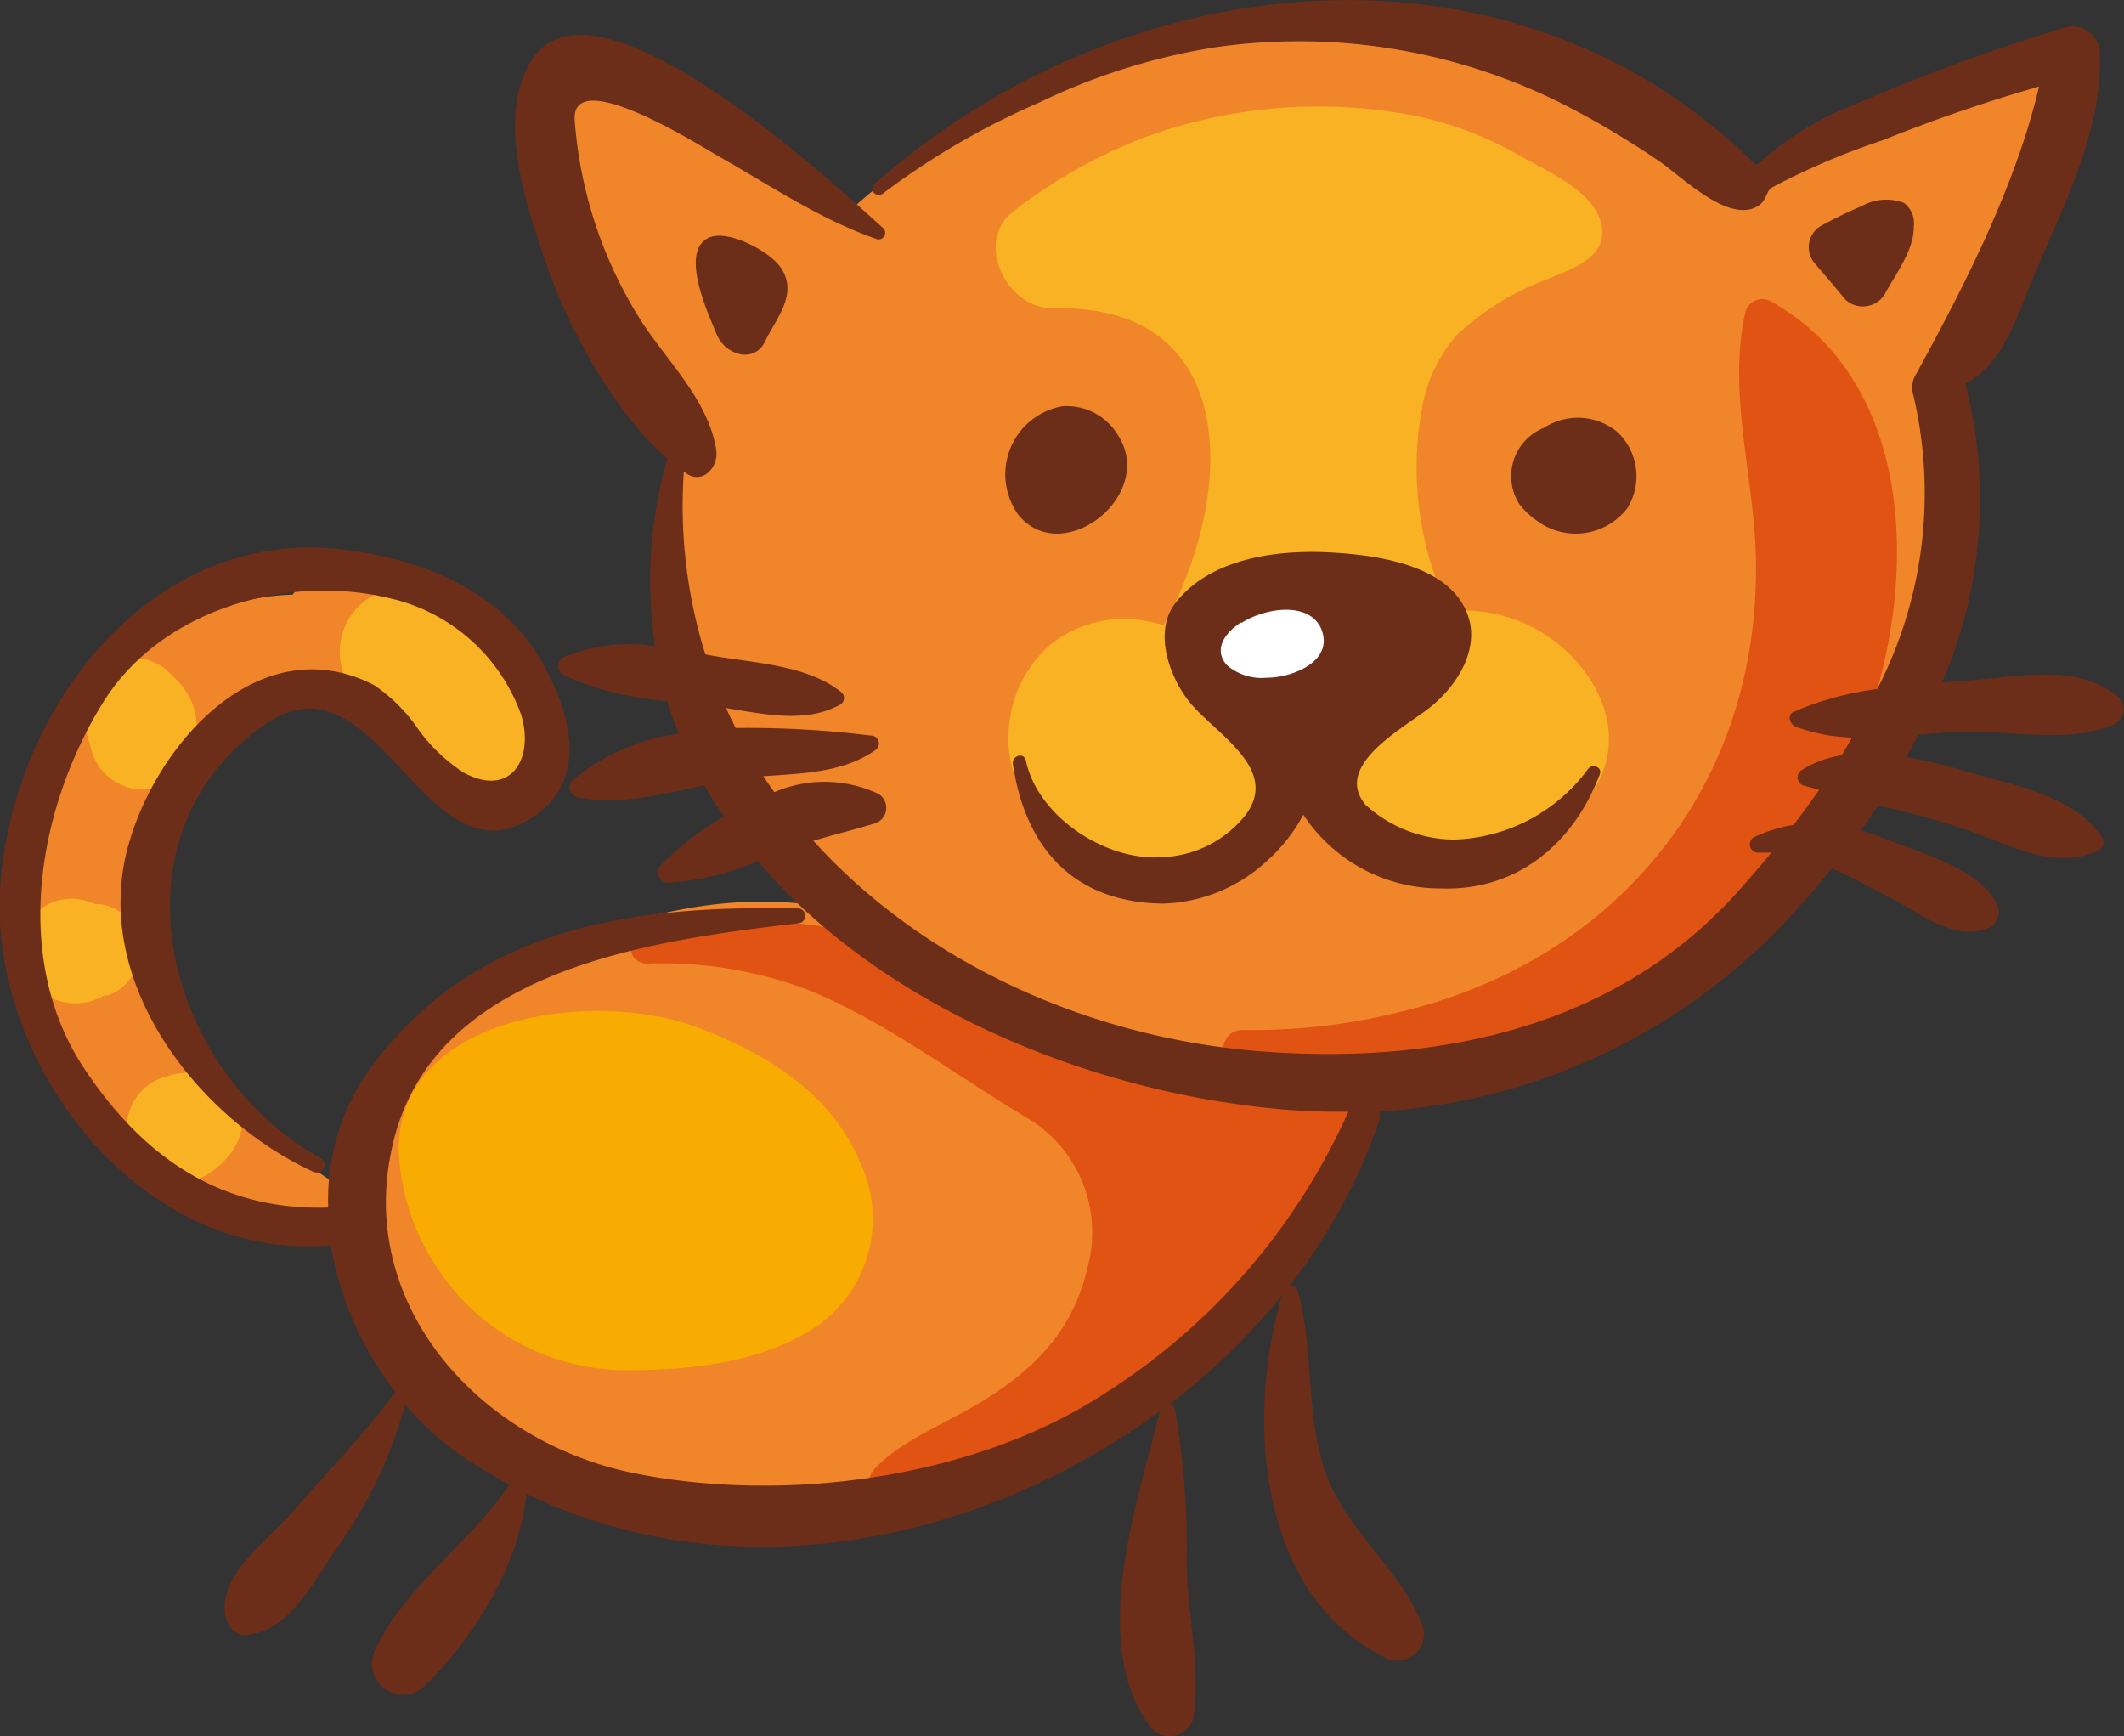 <svg xmlns="http://www.w3.org/2000/svg" viewBox="0 0 106.57 87.11"><rect x="0" y="0" width="106.57" height="87.11" fill="#333333" stroke="none"/><defs><style>.cls-1{fill:#f18529;}.cls-2{fill:#e05312;}.cls-3{fill:#f8ab00;}.cls-4{fill:#f9b223;}.cls-5{fill:#fff;}.cls-6{fill:#6c2d19;}</style></defs><title>005</title><g id="Vrstva_2" data-name="Vrstva 2"><g id="Vrstva_1-2" data-name="Vrstva 1"><path class="cls-1" d="M100.61,3.58c-4.43,2.31-9.79,2.64-13.85,5.6a39.79,39.79,0,0,0-7.64-4.27C66.36-.44,52.32,1.49,42.17,11a14.66,14.66,0,0,0-1.05-1.1,52.14,52.14,0,0,0-4.94-3.41A9.86,9.86,0,0,0,31.3,4.35c-3.51-.46-4.08,3.9-3.24,6.22,1.36,3.74,3.93,7.08,6.54,10.08-3,5.83-.9,14,2.84,19a30.42,30.42,0,0,0,7,6.51l.2.33c-7.44-3.34-18.39.41-23.67,6-7.22,7.58-.78,19,7.68,21.86,7.44,2.55,14.64,1.27,21.28-1.69,7.94.18,17.4-11.31,18.49-18.34a3.35,3.35,0,0,0,0-.36h.24A31,31,0,0,0,87.3,46.67c4.42-3.52,6.46-8.27,7.54-13.39.13-.27.25-.55.36-.85,1.79-4.9,3.16-8.8,1.4-12.9a20.69,20.69,0,0,0,2.85-5.4c1.22-2.85,3.3-5.23,4.16-8.24A2.06,2.06,0,0,0,100.61,3.58Z"/><path class="cls-1" d="M16.9,59.43l-.14,0a1,1,0,0,0-.26-.27c-5.22-3.48-9.44-6.66-9.63-13.54-.09-3.25,2.47-6.42,4.6-8.58,2.44-2.47,5.44-2,8-.51,1.28,1,2.47,2.1,3.79,2.92,2,1.23,4.25-1,3.83-2.81a2.55,2.55,0,0,0-.49-2c-2.11-2.94-4.44-3.79-7.51-5.08a10.38,10.38,0,0,0-1.41-.6,2.69,2.69,0,0,0-3,.87C9.42,30,4.71,33.41,2.17,39.8c-3.55,8.94,3.06,22.93,14.1,21.13a.8.8,0,0,0,.33-.13A.71.71,0,0,0,16.9,59.43Z"/><path class="cls-2" d="M88.85,15.12a.87.87,0,0,0-1.27.52c-.92,4,.43,8.27.52,12.35.25,11.42-7,20.22-17.91,22.79a30.6,30.6,0,0,1-7.81.89c-1.37,0-1.31,2,0,2.09,10.82,1.05,19.53-2.11,27-10.08C95.75,36.84,98.57,20.52,88.85,15.12Z"/><path class="cls-2" d="M65.77,54.56a5.43,5.43,0,0,0-.8.2,8.61,8.61,0,0,1-3.08-.11,2.4,2.4,0,0,0-1.81-.24c-1-.09-1.42-1-2.25-.59-2.18-2.59-6.43-3.09-9.21-4.66C43.07,46,38.73,45.87,32.5,46.56c-1.11.12-1.17,1.78,0,1.78a20.72,20.72,0,0,1,8.13,1.35c3.88,1.61,7.4,4.31,11,6.45a6.68,6.68,0,0,1,2.93,7.47c-.73,3.16-2.65,5.08-5.33,6.72-1.6,1-4.05,1.94-5.31,3.33a1.17,1.17,0,0,0,.82,2c5.81.71,10.57-2.73,13-7.45a5.63,5.63,0,0,0,.72.07,5.75,5.75,0,0,0,5.25-5.44,49.51,49.51,0,0,1,4.27-4.55C69.61,56.81,67.83,53.9,65.77,54.56Z"/><path class="cls-3" d="M43.2,58.42c-1.45-3.59-4.78-5.59-8.26-6.9C30,49.67,20.07,50.76,20,57.65a11.47,11.47,0,0,0,2.27,6.43,11.1,11.1,0,0,0,1,1.2,11.39,11.39,0,0,0,8.57,3.45c3,0,6.72-.47,9.24-2.27A6.56,6.56,0,0,0,43.2,58.42Z"/><path class="cls-4" d="M26,34l0-.07c.06,0,0,0-.05-.1-1.34-2.6-3.61-5.32-6.58-4.23a3.23,3.23,0,0,0-2.22,3.91,3,3,0,0,0,2.79,2.24l.12.12.27.33c.46.62.89,1.27,1.32,1.91a2.88,2.88,0,0,0,5.21-.68l-.06.22A2.77,2.77,0,0,0,26,34Z"/><path class="cls-4" d="M80,34.44A7.58,7.58,0,0,0,72,30.76a2.43,2.43,0,0,0,.05-1.71,16.53,16.53,0,0,1-.71-8.53,7.62,7.62,0,0,1,1.72-3.68A13.53,13.53,0,0,1,77.65,14c1.18-.52,3.07-1.06,2.69-2.76s-2.77-2.66-4.07-3.42a17.42,17.42,0,0,0-6-2.14,25.3,25.3,0,0,0-13,1.27,26.13,26.13,0,0,0-6.43,3.65c-2,1.58-.28,4.91,2,4.86,9.55-.21,9.11,9.45,5.55,15.91a6.08,6.08,0,0,0-.79-.2,5.9,5.9,0,0,0-5,1.26,6.18,6.18,0,0,0-2,4.58c-.06,3.26,2.81,5.76,5.73,6.55a4.65,4.65,0,0,0,3.38-.45,3,3,0,0,0,.38-.26,5.38,5.38,0,0,0,3.42-4.29L64,38.3a5.2,5.2,0,0,0,1.56,1.23c.33.18.68.35,1,.51l.07.12c1.32,2,3.31,2.72,5.59,3C76.93,43.7,82.8,39.49,80,34.44Z"/><path class="cls-4" d="M7.18,39.61a2.72,2.72,0,0,0,2.69-2.69,3.86,3.86,0,0,0-.2-1.58,3.5,3.5,0,0,0-1-1.41l0,0A2.59,2.59,0,0,0,6.75,33a2.58,2.58,0,0,0-2.41,1.84c-.38.94,0,1.88.25,2.8A2.69,2.69,0,0,0,7.18,39.61Z"/><path class="cls-4" d="M6.89,47a2.21,2.21,0,0,0-2-1.65l-.12,0q.26,0,0,0l-.23-.08-.26-.09a2.57,2.57,0,0,0-2.92,1.19,2.62,2.62,0,0,0,.93,3.54,2.87,2.87,0,0,0,3,0l.06,0,0,0c.24-.11.2-.08-.12.08A2.37,2.37,0,0,0,6.89,47Z"/><path class="cls-4" d="M11,54.22h0l-.07,0-.13-.06A3.12,3.12,0,0,0,8.35,54a2.69,2.69,0,1,0,2.07,4.91c1.1-.68,2.14-2.06,1.59-3.43A2.68,2.68,0,0,0,11,54.22Z"/><path class="cls-5" d="M67.3,29.1a3.8,3.8,0,0,0-3.5.38,5.86,5.86,0,0,0-3.62,1.44,2.58,2.58,0,0,0,0,3.66,5.94,5.94,0,0,0,4.94,1.21A5.43,5.43,0,0,0,69,33.22,2.85,2.85,0,0,0,67.3,29.1Z"/><path class="cls-6" d="M58.34,43c-2.81.23-6.27-2-6.87-4.85-.1-.43-.71-.24-.65.18.62,4.16,3,6.94,7.53,7a8,8,0,0,0,5.28-2.2,8.18,8.18,0,0,0,1.76-2.26,8.24,8.24,0,0,0,6.88,3.7c3.9.14,6.71-2.31,8-5.73.14-.37-.41-.55-.6-.25a8.67,8.67,0,0,1-6.71,3.53,6.67,6.67,0,0,1-4.44-1.74c-1.69-2,2-3.9,3.25-4.91s2.27-2.58,2-4.15c-.58-2.92-4.53-3.46-6.93-3.6-2.71-.16-6.12.26-7.88,2.55-1.09,1.43-.29,3.65.67,4.88,1.26,1.63,4.68,3.4,2.83,5.78A5.6,5.6,0,0,1,58.34,43Zm3.93-11.74c1.28-.81,3.39-1.06,4,.24C67,33.16,64.85,34,63.56,34a2.68,2.68,0,0,1-2-.63C60.89,32.62,61.39,31.79,62.27,31.22Z"/><path class="cls-6" d="M56.11,21.86a3,3,0,0,0-2.81-1.48,3.47,3.47,0,0,0-2.18,5.48C53.35,28.5,58,24.84,56.11,21.86Z"/><path class="cls-6" d="M77.11,26.12a3.26,3.26,0,0,0,4.55-.64,3.05,3.05,0,0,0-.5-3.8,3.11,3.11,0,0,0-3.69-.22,2.61,2.61,0,0,0-1.25,3.81A3.78,3.78,0,0,0,77.11,26.12Z"/><path class="cls-6" d="M35.43,12c-1.27.81.13,3.81.54,4.8s1.87,1.48,2.42.32,1.66-2.33.81-3.66c-.54-.84-2.7-2-3.67-1.52Z"/><path class="cls-6" d="M36.17,12h0C35.94,11.95,36,12,36.17,12Z"/><path class="cls-6" d="M95.53,10.18a2.5,2.5,0,0,0-2.12.16c-.7.29-1.38.63-2.06,1a1.24,1.24,0,0,0-.25,1.92c.49.59,1,1.16,1.47,1.75a1.29,1.29,0,0,0,2-.26c.53-1,1.47-2.19,1.45-3.38A1.27,1.27,0,0,0,95.53,10.18Z"/><path class="cls-6" d="M99.11,34.11l-1.67.13a23.16,23.16,0,0,0,1.17-15c1.54-.74,2.32-2.57,3.05-4.44,1.52-3.86,3.85-7.88,3.7-12.13a1.37,1.37,0,0,0-1.71-1.3A97.19,97.19,0,0,0,92.91,5.3a15.31,15.31,0,0,0-4.79,3C75.77-4,56.18-1.72,43.86,9.25c-.31.28.14.71.45.45a38.18,38.18,0,0,1,7.84-4.56,31.71,31.71,0,0,1,8.77-2.76,29.41,29.41,0,0,1,18,3.1,43.83,43.83,0,0,1,4.32,2.6c1.11.75,3.47,3.14,4.94,2.27.47-.27.43-.77.72-.94a35.92,35.92,0,0,1,5.55-2.37,80.58,80.58,0,0,1,7.86-2.7c-1.18,5-3.75,10-6.15,14.39A1.28,1.28,0,0,0,96,19.82a21.47,21.47,0,0,1-1.81,14.75A15.25,15.25,0,0,0,90,35.71c-.36.17-.19.63.1.75a8.91,8.91,0,0,0,2.83.54c-.18.3-.35.6-.53.89a5.29,5.29,0,0,0-2,.74.43.43,0,0,0,.1.78l.78.21q-.62.89-1.29,1.76A7.9,7.9,0,0,0,88,42a.42.42,0,0,0,.21.78,5.23,5.23,0,0,1,.66,0c-.56.68-1.13,1.35-1.72,2-6,6.66-14.7,8.57-23.34,8-8.86-.55-17.38-4.39-23-10.6,1-.3,2.05-.56,3.08-.87a.82.82,0,0,0,.19-1.48,6.35,6.35,0,0,0-5.23-.09c-.19-.27-.37-.53-.55-.8,1.95-.14,4-.18,5.59-1.29a.4.4,0,0,0-.2-.75,50.48,50.48,0,0,0-6.78-.38c-.16-.33-.33-.66-.48-1,1.89.3,4,.79,5.74-.18a.38.38,0,0,0,.07-.59c-1.71-1.4-4.4-1.48-6.52-1.86l-.33-.06a25,25,0,0,1-1.08-9.17l.14.1c.83.55,1.6-.35,1.49-1.15-.35-2.43-2.35-4.37-3.68-6.37A21.79,21.79,0,0,1,28.84,6.1c-.3-3,6.48,1.33,7.32,1.8C38.77,9.38,41.14,11,44,12a.33.33,0,0,0,.32-.55C42,9.38,29.74-2.13,26.61,3.11c-1.71,2.86-.18,7.3.81,10.16,1.08,3.13,3.36,7.4,6.06,9.74a22.36,22.36,0,0,0-.62,9.41,8.43,8.43,0,0,0-4.6.56.51.51,0,0,0,0,.88,15.51,15.51,0,0,0,5.22,1.31c.17.56.36,1.1.58,1.64a10.4,10.4,0,0,0-5.33,2.33A.51.51,0,0,0,29,40c2.14.41,4.23-.15,6.33-.6.3.53.63,1.05,1,1.56a14,14,0,0,0-3.17,2.45.52.52,0,0,0,.36.88,13.44,13.44,0,0,0,4.5-1.09C44,50.27,54.2,54.64,63.78,55.6a33.79,33.79,0,0,0,3.87.17,32.34,32.34,0,0,1-12.2,14.12c-6.58,4.31-16.14,5.55-23.71,4-7.75-1.6-14-8.53-12-16.62,2.1-8.67,13-10.09,20.29-10.95a.37.37,0,0,0,0-.75c-8.24-.16-16.12.87-21.38,7.92a11.27,11.27,0,0,0-2.18,7.09c-5.27.16-9.21-2.39-12.26-7-3.64-5.51-2.31-13,.9-18.24C8,30.57,14.38,28.78,19.51,30a9.17,9.17,0,0,1,6.64,5.86c.67,2.24-.55,4.18-2.9,2.89a8.64,8.64,0,0,1-2.36-2.3,8.31,8.31,0,0,0-2.12-2.08C13.12,31.47,8,37.12,6.5,42.2c-2.08,6.91,3.37,13.89,9.21,16.58.45.21.84-.43.39-.67C8.2,53.73,5.2,41.81,13.4,36.28c5.47-3.69,7.85,7.94,13.1,4.86,3.16-1.85,2.15-5.41.65-8-2.08-3.58-6.14-5.14-10-5.58C7.25,26.43.4,36,0,44.81S7.19,63.35,16.6,62.47a16.47,16.47,0,0,0,3.26,7.39s-.07,0-.1.07c-1.54,2.09-3.43,4-5.15,6-1.21,1.38-3.56,3-3.32,5,.07.55.45,1.15,1.09,1.09,2.17-.18,3.35-2.71,4.52-4.35a22.66,22.66,0,0,0,3.43-7.2,15,15,0,0,0,3,2.68c.73.49,1.48.92,2.23,1.33-1.93,2.88-5.14,5-6.69,8.19a1.58,1.58,0,0,0,.24,1.89,2.1,2.1,0,0,0,.69.4,1.53,1.53,0,0,0,1.52-.4c2.48-2.41,4.77-6.11,5.09-9.63,10.22,5,22.69,2.59,31.78-4.13-1.13,4.66-3.65,11.73-.39,15.94a1.25,1.25,0,0,0,2.08-.55c.38-2.57-.32-5.22-.34-7.83a40.36,40.36,0,0,0-.59-7.67.31.31,0,0,0-.27-.24A33,33,0,0,0,64.32,65c-1.79,6-1.27,15,5.17,18.15a1.33,1.33,0,0,0,1.8-1.8c-1.21-2.88-3.88-4.63-4.88-7.78-.9-2.83-.49-5.94-1.3-8.82a.35.35,0,0,0-.4-.25,28.72,28.72,0,0,0,4.49-8.26.69.69,0,0,0,0-.48A30.6,30.6,0,0,0,90.29,45.47c.56-.61,1.09-1.25,1.62-1.91,1,.44,2,1,2.87,1.44,1.54.79,3.3,2.29,5.06,1.53a.9.9,0,0,0,.42-1c-.75-1.93-3.9-2.73-5.69-3.46a11.65,11.65,0,0,0-1.2-.4c.29-.41.57-.83.85-1.26a42.15,42.15,0,0,1,4.58,1.26c2.14.76,4.27,2,6.5,1a.49.49,0,0,0,.17-.67C104,39.86,101,39.39,98.65,38.7a25.35,25.35,0,0,0-3-.72c.2-.37.4-.74.59-1.12.58-.05,1.16-.1,1.72-.14,2.64-.16,5.76.67,8.17-.4a.85.85,0,0,0,.17-1.34C104.34,33.31,101.57,33.91,99.11,34.11Z"/></g></g></svg>